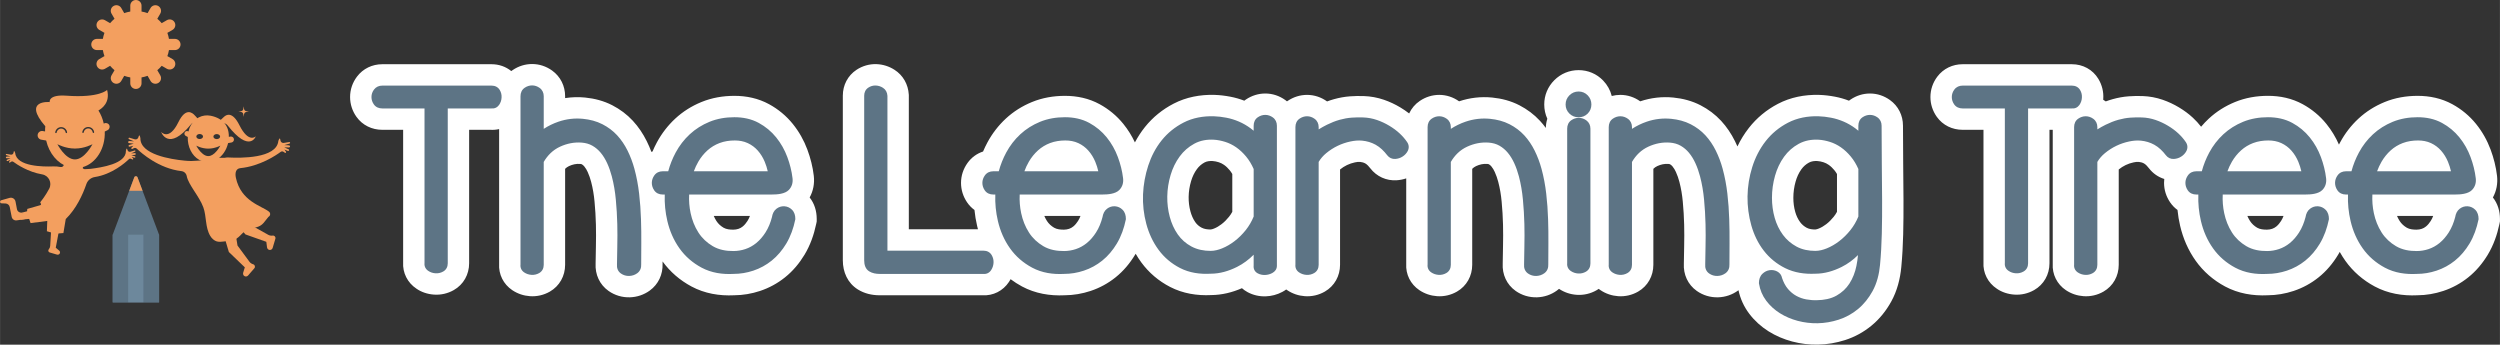 <?xml version="1.0" encoding="UTF-8"?>
<!DOCTYPE svg PUBLIC "-//W3C//DTD SVG 1.1//EN" "http://www.w3.org/Graphics/SVG/1.1/DTD/svg11.dtd">
<!-- Creator: CorelDRAW 2020 (64-Bit) -->
<svg xmlns="http://www.w3.org/2000/svg" xml:space="preserve" width="84.038mm" height="11.585mm" version="1.1" style="shape-rendering:geometricPrecision; text-rendering:geometricPrecision; image-rendering:optimizeQuality; fill-rule:evenodd; clip-rule:evenodd"
viewBox="0 0 6369.61 878.11"
 xmlns:xlink="http://www.w3.org/1999/xlink"
 xmlns:xodm="http://www.corel.com/coreldraw/odm/2003">
 <rect x="0" y="0" width="6369.61" height="878.11" fill="#333333" stroke="none"/>
 <defs>
  <style type="text/css">
   <![CDATA[
    .fil1 {fill:white}
    .fil2 {fill:#5D7485;fill-rule:nonzero}
    .fil3 {fill:#6D889C;fill-rule:nonzero}
    .fil0 {fill:#F39F5F;fill-rule:nonzero}
   ]]>
  </style>
 </defs>
 <g id="Layer_x0020_1">
  <g id="_1896567612512">
   <path class="fil0" d="M445.56 127.62c7.91,0 14.33,-6.4 14.33,-14.28 0,-7.88 -6.42,-14.27 -14.33,-14.27l-15.2 0c-0.9,-5.3 -2.26,-10.42 -4.07,-15.35l13.14 -7.55c6.83,-3.93 9.22,-12.67 5.22,-19.52 -3.95,-6.85 -12.72,-9.19 -19.59,-5.21l-13.17 7.59c-3.38,-4.06 -7.16,-7.84 -11.24,-11.2l7.62 -13.12c3.95,-6.81 1.61,-15.55 -5.23,-19.53 -6.87,-3.93 -15.61,-1.6 -19.59,5.21l-7.58 13.08c-4.93,-1.8 -10.08,-3.2 -15.39,-4.06l0 -15.14c0,-7.88 -6.42,-14.27 -14.33,-14.27 -7.91,0 -14.33,6.4 -14.33,14.27l0 15.14c-5.31,0.9 -10.46,2.26 -15.4,4.06l-7.57 -13.08c-3.96,-6.85 -12.72,-9.19 -19.59,-5.21 -6.87,3.94 -9.22,12.68 -5.23,19.53l7.62 13.12c-4.08,3.37 -7.87,7.14 -11.24,11.2l-13.17 -7.59c-6.87,-3.94 -15.61,-1.6 -19.59,5.21 -3.96,6.81 -1.61,15.55 5.22,19.52l13.14 7.55c-1.81,4.93 -3.21,10.05 -4.08,15.35l-15.19 0c-7.91,0 -14.33,6.4 -14.33,14.27 0,7.88 6.42,14.28 14.33,14.28l15.19 0c0.9,5.29 2.27,10.41 4.08,15.34l-13.14 7.55c-6.87,3.93 -9.22,12.67 -5.22,19.52 3.95,6.85 12.72,9.19 19.59,5.21l13.17 -7.59c3.37,4.06 7.16,7.84 11.24,11.2l-7.62 13.13c-3.96,6.85 -1.61,15.55 5.23,19.52 6.87,3.94 15.6,1.6 19.59,-5.21l7.57 -13.09c4.94,1.8 10.09,3.2 15.4,4.06l0 15.14c0,7.88 6.42,14.28 14.33,14.28 7.91,0 14.33,-6.4 14.33,-14.28l0 -15.14c5.31,-0.9 10.46,-2.26 15.39,-4.06l7.58 13.09c3.95,6.85 12.72,9.19 19.59,5.21 6.87,-3.94 9.22,-12.67 5.23,-19.52l-7.62 -13.13c4.08,-3.37 7.86,-7.14 11.24,-11.2l13.17 7.59c6.87,3.93 15.61,1.6 19.59,-5.21 3.96,-6.85 1.61,-15.55 -5.22,-19.52l-13.14 -7.55c1.81,-4.93 3.21,-10.05 4.07,-15.34l15.2 0z"/>
   <path class="fil1" d="M5959.39 368.5c0.99,-1.94 2,-3.87 3.03,-5.78 12.19,-22.59 27.85,-42.98 46.68,-60.43 19.43,-18.02 41.91,-32.11 66.41,-42.18 26.85,-11.04 55.41,-15.88 84.37,-15.88 30.9,0 61.03,6.34 88.28,21.23 23.34,12.73 43.84,29.66 60.55,50.35 15.89,19.68 28.34,41.76 37.12,65.45 8,21.56 13.69,43.92 16.34,66.77 2.25,19.37 -1.38,38.55 -10.55,55.13 12.19,15.47 17.99,34.49 17.99,54.46l0 6.65 -1.36 6.53c-5.75,27.48 -15.15,54.15 -29.7,78.26 -13.23,21.93 -29.68,41.59 -49.7,57.63 -19.03,15.24 -40.44,26.94 -63.59,34.63 -21.28,7.07 -43.49,10.89 -65.93,11.04 -37.8,1.88 -75.18,-4.4 -108.8,-22.4 -29.86,-16 -55.28,-37.91 -74.93,-65.55 -5.18,-7.29 -9.91,-14.8 -14.2,-22.53 -1.33,2.42 -2.72,4.82 -4.15,7.19 -13.23,21.93 -29.68,41.59 -49.7,57.63 -19.03,15.24 -40.44,26.94 -63.59,34.63 -21.28,7.07 -43.49,10.89 -65.93,11.04 -37.8,1.88 -75.18,-4.4 -108.8,-22.4 -29.86,-16 -55.28,-37.91 -74.93,-65.55 -19.05,-26.81 -32.03,-56.82 -39.53,-88.79 -3.15,-13.37 -5.4,-26.94 -6.75,-40.63 -7.21,-5.21 -13.59,-11.73 -18.83,-19.45 -9.99,-14.7 -15.44,-31.74 -15.44,-49.53 0,-3.36 0.19,-6.68 0.58,-9.97 -15.28,-4.71 -28.89,-14.07 -39.02,-27.27 -3.12,-4.06 -8.06,-9.78 -12.65,-12.29 -4.15,-2.27 -8.52,-3.43 -13.22,-3.9 -4.29,-0.43 -9.24,0.32 -13.43,1.21 -6.92,1.47 -13.67,3.73 -20.05,6.78 -6.34,3.04 -12.25,6.84 -17.7,11.27l0 242.92c0,28.34 -14.12,54.01 -38.83,68.24 -15.41,8.87 -32.92,12.93 -50.66,11.71 -16.2,-1.12 -31.6,-6.28 -45.1,-15.32 -22.66,-15.2 -35.21,-40.41 -33.55,-67.4l0 -341.21 -8.32 0 0 340.06c0,28.47 -14.23,54.16 -39.14,68.32 -15.33,8.72 -32.67,12.73 -50.27,11.53 -16.46,-1.11 -32.31,-6.37 -44.67,-15.02 -22.91,-15.1 -35.73,-40.45 -34.07,-67.62l0 -337.26 -53.12 0c-26.25,0 -50.48,-11.54 -65.82,-33.08 -10.55,-14.83 -16.24,-32.23 -16.24,-50.43 0,-18.91 6.18,-36.87 17.55,-51.96 15.45,-20.46 38.98,-31.64 64.51,-31.64l278.4 0c27.81,0 53.06,13.5 67.5,37.47 9.35,15.51 13.63,33.35 12.42,50.4 -0.05,0.88 -0.1,1.76 -0.17,2.63 2.21,1.33 4.4,2.75 6.51,4.28 5.83,-2.17 11.74,-4.11 17.75,-5.78 13.33,-3.73 27.03,-6.21 40.85,-7.23 11.71,-0.87 23.47,-1.04 35.21,-0.65 17.46,0.58 34.71,3.77 51.24,9.47 14.54,5.03 28.53,11.59 41.72,19.52 12.63,7.59 24.58,16.3 35.36,26.37 7.53,7.03 14.54,14.61 20.82,22.78 6.11,-7.26 12.67,-14.16 19.66,-20.64 19.43,-18.02 41.91,-32.11 66.41,-42.18 26.84,-11.04 55.41,-15.88 84.37,-15.88 30.9,0 61.02,6.34 88.28,21.23 23.34,12.73 43.84,29.66 60.54,50.35 13.01,16.09 23.7,33.81 31.98,52.69zm-233.41 181.62c1.88,4.47 4.12,8.79 6.77,12.91 4.68,7.28 10.82,12.79 18.24,17.19 7.05,4.19 17.05,5.03 25,4.95 4.54,-0.05 8.92,-0.72 13.22,-2.16 3.96,-1.32 7.47,-3.39 10.7,-6 4.72,-3.81 8.72,-8.94 11.99,-14.02 2.55,-3.96 4.64,-8.35 6.34,-12.87l-92.26 0zm381.29 0c1.88,4.47 4.12,8.79 6.77,12.91 4.68,7.28 10.82,12.79 18.24,17.19 7.05,4.19 17.05,5.03 25,4.95 4.54,-0.05 8.92,-0.72 13.22,-2.16 3.96,-1.32 7.47,-3.39 10.7,-6 4.73,-3.81 8.72,-8.94 12,-14.02 2.55,-3.96 4.63,-8.35 6.33,-12.87l-92.26 0zm-1680.54 -176.99c7.94,-16.61 17.61,-32.37 29.04,-47.01 20.09,-25.72 45.07,-46.29 73.96,-61.43 32.37,-16.98 68.49,-23.9 104.86,-22.92 13.7,0.38 27.33,2.06 40.79,4.62 12.15,2.31 24.05,5.74 35.59,10.16 1.35,-1.04 2.74,-2.05 4.17,-3.01 14.68,-9.88 31.65,-15.29 49.39,-15.29 18.36,0 35.87,5.92 50.77,16.56 21.4,15.29 33.27,39.31 33.27,65.51 0,32.24 0.16,64.48 0.52,96.71 0.33,30.73 0.59,61.46 0.77,92.19 0.17,29.28 -0.06,58.57 -0.78,87.84 -0.69,27.83 -2.18,55.66 -4.81,83.38 -2.9,30.55 -10.62,60.51 -25.45,87.53 -12.98,23.63 -29.78,44.73 -50.65,61.86 -19.93,16.36 -42.51,28.74 -67.06,36.62 -22.37,7.17 -45.62,11.19 -69.12,11.63 -22.18,0.4 -44.41,-2.26 -65.84,-7.98 -21.3,-5.69 -41.64,-14.28 -60.31,-26.04 -18.99,-11.97 -35.65,-27.05 -49.17,-44.98 -13.43,-17.8 -22.59,-37.97 -27.23,-59.63 -0.39,0.3 -0.8,0.6 -1.2,0.89 -14.87,10.78 -32.37,16.66 -50.71,17.21 -19.4,0.59 -38.43,-5.04 -54.28,-16.25 -22.97,-16.24 -34.52,-42.2 -32.99,-69.85 0.03,-14.8 0.4,-29.61 0.78,-44.42 0.47,-18.2 0.42,-36.41 0,-54.62 -0.45,-19.58 -1.68,-39.13 -3.49,-58.62 -1.58,-16.97 -4.31,-33.88 -8.66,-50.37 -2.27,-8.56 -5.1,-17.02 -8.8,-25.07 -2.28,-4.96 -5.09,-10.02 -8.62,-14.22 -1.82,-2.18 -3.9,-4.12 -6.38,-5.54 -0.94,-0.54 -3.24,-0.8 -4.24,-0.89 -9.93,-0.81 -19.42,1.39 -28.42,5.54 -3.85,1.78 -7.08,4.13 -9.87,6.92l0 244.59c0,28.34 -14.13,54.01 -38.83,68.24 -15.41,8.87 -32.93,12.93 -50.66,11.71 -16.2,-1.12 -31.61,-6.28 -45.1,-15.32 -1.6,-1.07 -3.15,-2.2 -4.64,-3.36 -1.8,1.24 -3.65,2.4 -5.57,3.5 -15.37,8.83 -32.81,12.86 -50.49,11.66 -16.17,-1.09 -31.58,-6.2 -45.06,-15.23 -1.76,1.52 -3.59,2.98 -5.51,4.37 -14.86,10.78 -32.37,16.66 -50.71,17.21 -19.39,0.59 -38.42,-5.04 -54.28,-16.25 -22.97,-16.24 -34.52,-42.2 -32.99,-69.85 0.04,-14.8 0.4,-29.61 0.79,-44.42 0.46,-18.2 0.41,-36.41 0,-54.62 -0.45,-19.58 -1.68,-39.13 -3.5,-58.62 -1.58,-16.97 -4.31,-33.88 -8.66,-50.37 -2.26,-8.56 -5.1,-17.02 -8.8,-25.07 -2.28,-4.96 -5.09,-10.02 -8.61,-14.22 -1.83,-2.18 -3.91,-4.12 -6.38,-5.54 -0.95,-0.54 -3.25,-0.8 -4.25,-0.89 -9.93,-0.81 -19.41,1.39 -28.42,5.54 -3.85,1.78 -7.07,4.13 -9.87,6.92l0 244.59c0,28.34 -14.12,54.01 -38.83,68.24 -15.41,8.87 -32.92,12.93 -50.66,11.71 -16.2,-1.12 -31.6,-6.28 -45.1,-15.32 -22.66,-15.2 -35.21,-40.41 -33.55,-67.4l0 -217.48c-7.71,2.63 -15.76,4.23 -24,4.8 -26.47,1.83 -51.43,-9.51 -67.58,-30.53 -3.12,-4.06 -8.06,-9.78 -12.65,-12.29 -4.15,-2.27 -8.53,-3.43 -13.23,-3.9 -4.29,-0.43 -9.23,0.32 -13.42,1.21 -6.92,1.47 -13.67,3.73 -20.05,6.78 -6.34,3.04 -12.26,6.84 -17.7,11.27l0 242.92c0,28.34 -14.13,54.01 -38.84,68.24 -15.4,8.87 -32.92,12.93 -50.66,11.71 -16.19,-1.12 -31.6,-6.28 -45.09,-15.32 -0.89,-0.6 -1.75,-1.2 -2.61,-1.82 -3.15,2.3 -6.5,4.41 -10.03,6.28 -13.01,6.9 -27.32,10.73 -42.04,11.23 -16.09,0.54 -32.04,-3.01 -46.23,-10.64 -5.31,-2.85 -10.15,-6.25 -14.49,-10.1 -24.72,10.79 -50.93,17.27 -78.09,17.52 -36.18,1.87 -72.41,-3.95 -104.82,-20.69 -29.14,-15.05 -53.97,-35.99 -73.41,-62.44 -5.25,-7.15 -10.07,-14.54 -14.45,-22.15 -0.49,0.83 -0.98,1.67 -1.49,2.49 -13.23,21.93 -29.68,41.59 -49.7,57.63 -19.03,15.24 -40.44,26.94 -63.58,34.63 -21.29,7.07 -43.5,10.89 -65.93,11.04 -37.8,1.88 -75.17,-4.4 -108.8,-22.4 -10.25,-5.5 -19.98,-11.7 -29.14,-18.58 -1.29,2.38 -2.69,4.71 -4.19,7 -15.14,22.91 -40.5,35.66 -67.66,34.01l-261.6 0c-19.68,0 -38.88,-4.34 -55.69,-14.81 -26.14,-16.29 -38.35,-44.25 -38.35,-74.26l0 -419.56c0,-26.74 12.57,-51.15 35.01,-65.93 15,-9.89 32.88,-15.01 50.86,-14.36 16.34,0.59 31.99,5.58 45.76,14.38 21.97,14.04 34.82,37.06 36.43,63l0.1 1.68 0 341.73 176.18 0c-0.77,-2.86 -1.49,-5.73 -2.17,-8.62 -3.15,-13.37 -5.4,-26.94 -6.75,-40.63 -7.21,-5.21 -13.59,-11.73 -18.83,-19.45 -9.98,-14.7 -15.44,-31.74 -15.44,-49.53 0,-18.39 5.87,-35.8 16.53,-50.73 10.05,-14.1 23.88,-24.05 39.63,-29.22 3.37,-7.94 7.11,-15.73 11.21,-23.34 12.19,-22.59 27.86,-42.98 46.68,-60.43 19.43,-18.02 41.91,-32.11 66.41,-42.18 26.85,-11.04 55.41,-15.88 84.37,-15.88 30.9,0 61.03,6.34 88.28,21.23 23.34,12.73 43.84,29.66 60.55,50.35 11.69,14.48 21.52,30.26 29.4,47.02 7.3,-13.83 15.85,-26.99 25.73,-39.31 19.99,-24.93 44.75,-44.87 73.11,-59.51 32.01,-16.55 67.65,-23.21 103.5,-22.23 13.7,0.38 27.32,2.06 40.78,4.62 12.15,2.31 24.05,5.74 35.59,10.16 1.34,-1.04 2.74,-2.05 4.16,-3.01 14.68,-9.88 31.66,-15.29 49.39,-15.29 18.36,0 35.87,5.92 50.77,16.56 1.55,1.11 3.04,2.25 4.48,3.46 0.59,-0.42 1.17,-0.82 1.76,-1.22 14.65,-9.87 31.61,-15.29 49.31,-15.29 18.47,0 36.08,5.91 51.03,16.69 5.83,-2.17 11.75,-4.11 17.75,-5.78 13.34,-3.73 27.04,-6.21 40.85,-7.23 11.71,-0.87 23.47,-1.04 35.21,-0.65 17.47,0.58 34.71,3.77 51.24,9.47 14.55,5.03 28.53,11.59 41.73,19.52 7.75,4.66 15.25,9.74 22.37,15.3 5.85,-12.72 15.05,-23.79 27.29,-32.04 14.64,-9.87 31.61,-15.29 49.3,-15.29 18.31,0 35.76,5.81 50.63,16.4 27.23,-9.15 55.84,-12.44 84.43,-9.6 24.13,2.4 47.66,8.54 69.27,19.69 19.63,10.13 37.38,23.33 52.37,39.57 5.34,5.78 10.31,11.84 14.94,18.16 0.17,-8.1 1.46,-15.98 3.8,-23.44 -5.14,-11.23 -7.83,-23.53 -7.83,-36.32 0,-23.49 9.04,-45.26 25.66,-61.87 16.61,-16.61 38.38,-25.66 61.87,-25.66 23.89,0 46.01,9.32 62.58,26.55 10.8,11.23 18.23,24.69 21.89,39.34 7.1,-1.86 14.45,-2.83 21.93,-2.83 18.3,0 35.75,5.81 50.63,16.4 27.23,-9.15 55.83,-12.44 84.43,-9.6 24.13,2.4 47.65,8.54 69.27,19.69 19.63,10.13 37.37,23.33 52.37,39.57 14.21,15.4 25.91,32.86 35.22,51.62 2.24,4.52 4.37,9.08 6.37,13.7zm-1766.03 176.99c1.88,4.47 4.12,8.79 6.77,12.91 4.68,7.28 10.83,12.79 18.24,17.19 7.05,4.19 17.05,5.03 25,4.95 4.55,-0.05 8.92,-0.72 13.23,-2.16 3.95,-1.32 7.47,-3.39 10.69,-6 4.73,-3.81 8.72,-8.94 12,-14.02 2.55,-3.96 4.63,-8.35 6.33,-12.87l-92.26 0zm-1001.11 -163.08c0.93,-0.35 1.87,-0.67 2.83,-0.99 3.37,-7.94 7.11,-15.73 11.21,-23.34 12.19,-22.59 27.86,-42.98 46.68,-60.43 19.43,-18.02 41.91,-32.11 66.42,-42.18 26.84,-11.04 55.41,-15.88 84.37,-15.88 30.89,0 61.02,6.34 88.28,21.23 23.33,12.73 43.84,29.66 60.54,50.35 15.89,19.68 28.34,41.76 37.13,65.45 8,21.56 13.68,43.92 16.34,66.77 2.25,19.37 -1.39,38.55 -10.56,55.13 12.2,15.47 17.99,34.49 17.99,54.46l0 6.65 -1.36 6.53c-5.75,27.48 -15.14,54.15 -29.7,78.26 -13.23,21.93 -29.67,41.59 -49.7,57.63 -19.03,15.24 -40.44,26.94 -63.58,34.63 -21.28,7.07 -43.49,10.89 -65.93,11.04 -37.8,1.88 -75.17,-4.4 -108.8,-22.4 -29.23,-15.67 -54.2,-36.99 -73.67,-63.8 -0.01,2.04 -0.01,4.08 -0.01,6.12 0.92,26.94 -10.57,52.06 -32.62,68.06 -14.87,10.78 -32.37,16.66 -50.72,17.21 -19.39,0.59 -38.42,-5.04 -54.28,-16.25 -22.97,-16.24 -34.52,-42.2 -32.99,-69.85 0.04,-14.8 0.41,-29.61 0.79,-44.42 0.47,-18.2 0.42,-36.41 0,-54.62 -0.45,-19.58 -1.68,-39.13 -3.49,-58.62 -1.58,-16.97 -4.31,-33.88 -8.66,-50.37 -2.26,-8.56 -5.09,-17.02 -8.79,-25.07 -2.28,-4.96 -5.09,-10.02 -8.62,-14.22 -1.82,-2.18 -3.91,-4.12 -6.38,-5.54 -0.94,-0.54 -3.25,-0.8 -4.24,-0.89 -9.94,-0.81 -19.42,1.39 -28.42,5.54 -3.86,1.78 -7.08,4.13 -9.87,6.92l0 244.59c0,28.34 -14.13,54.01 -38.84,68.24 -15.4,8.87 -32.92,12.93 -50.66,11.71 -16.19,-1.12 -31.6,-6.28 -45.09,-15.32 -22.67,-15.2 -35.21,-40.41 -33.56,-67.4l0 -343.06c-7.12,1.68 -14.54,2.31 -22.1,1.85l-54.32 0 0 340.06c0,28.47 -14.23,54.16 -39.13,68.32 -15.33,8.72 -32.67,12.73 -50.27,11.53 -16.46,-1.11 -32.32,-6.37 -44.67,-15.02 -22.91,-15.1 -35.73,-40.45 -34.08,-67.62l0 -337.26 -53.11 0c-26.25,0 -50.48,-11.54 -65.82,-33.08 -10.56,-14.83 -16.24,-32.23 -16.24,-50.43 0,-18.91 6.17,-36.87 17.55,-51.96 15.45,-20.46 38.98,-31.64 64.52,-31.64l278.39 0c18.75,0 36.34,6.14 50.23,17.48 1.23,-0.93 2.49,-1.84 3.79,-2.71 14.65,-9.87 31.61,-15.27 49.31,-15.27 18.47,0 36.09,5.92 51.05,16.7 21.25,15.29 33.06,39.29 33.06,65.36l0 4.76c16.79,-2.61 33.87,-3.1 50.95,-1.41 24.13,2.4 47.66,8.54 69.28,19.69 19.62,10.13 37.37,23.33 52.36,39.57 14.22,15.4 25.91,32.86 35.23,51.62 4.46,9 8.47,18.22 12.01,27.61zm158.89 163.08c1.88,4.47 4.12,8.79 6.77,12.91 4.68,7.28 10.83,12.79 18.24,17.19 7.05,4.19 17.05,5.03 25,4.95 4.54,-0.05 8.91,-0.72 13.22,-2.16 3.96,-1.32 7.47,-3.39 10.7,-6 4.72,-3.81 8.72,-8.94 11.99,-14.02 2.55,-3.96 4.63,-8.35 6.34,-12.87l-92.26 0zm1321.21 -10.46l0 -96.28c-1.99,-3.46 -4.23,-6.78 -6.77,-9.81 -4.18,-5 -9,-9.84 -14.39,-13.55 -4.04,-2.8 -8.46,-5.09 -13.16,-6.56 -5.06,-1.58 -10.5,-2.86 -15.82,-3.15 -7.04,-0.38 -14.5,0.27 -20.79,3.72 -7.68,4.2 -13.94,9.71 -19.14,16.74 -6.8,9.2 -11.59,19.55 -14.86,30.49 -3.92,13.08 -6.06,26.61 -6.28,40.27 -0.2,12.47 1.27,24.97 4.53,37 2.63,9.75 6.57,19.24 12.41,27.54 4.21,5.98 9.38,10.41 15.81,13.89 6.98,3.78 15.57,4.78 23.37,4.78 2.21,-0.02 6.66,-1.62 8.62,-2.41 6.77,-2.7 13.11,-6.62 18.9,-11.02 7.19,-5.46 13.56,-11.95 19.2,-18.98 3.18,-3.96 5.97,-8.21 8.37,-12.67zm1540.72 0l0 -96.28c-1.99,-3.46 -4.23,-6.78 -6.76,-9.81 -4.18,-5 -9,-9.84 -14.39,-13.55 -4.03,-2.8 -8.46,-5.09 -13.15,-6.56 -5.06,-1.58 -10.5,-2.86 -15.81,-3.15 -7.37,-0.39 -14.79,0.4 -21.35,3.99 -7.78,4.24 -14.05,9.82 -19.25,17.01 -6.84,9.44 -11.55,20.13 -14.73,31.31 -3.83,13.5 -5.75,27.37 -5.75,41.4 0,12.26 1.52,24.44 4.91,36.22 2.68,9.25 6.67,18.02 12.42,25.79 4.5,6.08 10.06,10.7 16.68,14.33 6.44,3.52 14.92,4.39 22.1,4.39 2.21,-0.02 6.66,-1.62 8.63,-2.41 6.76,-2.7 13.1,-6.62 18.9,-11.02 7.19,-5.46 13.55,-11.95 19.2,-18.98 3.18,-3.96 5.97,-8.21 8.36,-12.67z"/>
   <path class="fil2" d="M1140.73 276.3l0 394.53c0,8.88 -3.77,16.52 -11.59,20.97 -6.06,3.44 -12.73,5.02 -19.68,4.54 -6.72,-0.45 -13.05,-2.46 -18.36,-6.16 -6.96,-4.59 -10.5,-11.78 -9.58,-19.99l0 -393.89 -107.58 0c-8.61,0 -16.38,-3.08 -21.46,-10.22 -3.99,-5.59 -6.14,-11.95 -6.14,-18.83 0,-7.07 2.31,-13.51 6.56,-19.15 5.14,-6.8 12.6,-9.98 21.04,-9.98l278.39 0c8.72,0 16.3,3.54 20.85,11.11 3.62,6 5.15,12.68 4.68,19.47 -0.35,6.7 -2.4,13 -6.37,18.75 -4.78,6.56 -11.81,9.74 -19.81,8.84l-110.96 0zm185.35 397.83l0 -428.93c0,-8.78 3.3,-16.62 10.69,-21.6 5.65,-3.8 12.04,-5.99 18.88,-5.99 7.03,0 13.53,2.33 19.22,6.43 7,5.03 10.41,12.6 10.41,21.16l0 83.12c11.71,-7.62 24.31,-13.75 37.68,-18.32 20.19,-6.89 41.14,-9.35 62.36,-7.25 17.25,1.71 34.22,5.91 49.68,13.89 13.98,7.22 26.62,16.52 37.31,28.1 10.72,11.62 19.45,24.78 26.48,38.93 7.34,14.77 13.1,30.27 17.45,46.18 5.68,20.81 9.6,42.1 12.08,63.52 2.51,21.65 4.05,43.4 4.75,65.19 0.67,20.58 0.96,41.16 0.78,61.75 -0.16,17.83 -0.26,35.52 -0.27,53.08 0.5,9.17 -2.58,17.36 -10.13,22.84 -6.03,4.37 -12.95,6.65 -20.39,6.86 -7.67,0.24 -14.89,-1.83 -21.18,-6.28 -7.89,-5.59 -10.8,-14.11 -9.97,-23.49 0.01,-14.96 0.39,-29.95 0.77,-44.91 0.49,-19.08 0.44,-38.18 0,-57.27 -0.46,-20.84 -1.78,-41.68 -3.71,-62.44 -1.86,-19.95 -5.11,-39.81 -10.22,-59.2 -3.06,-11.6 -6.96,-23 -11.97,-33.9 -4.33,-9.42 -9.69,-18.49 -16.35,-26.45 -5.98,-7.14 -12.96,-13.18 -21.05,-17.81 -8.28,-4.75 -17.44,-7.15 -26.9,-7.93 -19.41,-1.58 -38.09,2.24 -55.71,10.38 -18.1,8.36 -31.53,21.78 -41.49,38.81l0 262.13c0,8.87 -3.76,16.56 -11.54,21.03 -6.05,3.49 -12.77,5.06 -19.72,4.57 -6.69,-0.45 -12.94,-2.47 -18.52,-6.22 -6.93,-4.64 -10.33,-11.82 -9.43,-20.02zm429.7 -178.48c-0.8,15.9 0.42,31.72 3.74,47.39 3.74,17.58 10.16,34.3 19.9,49.45 9.26,14.42 21.51,25.81 36.23,34.56 16.15,9.6 34.79,12.78 53.37,12.6 10.22,-0.1 20.18,-1.71 29.9,-4.96 10.15,-3.37 19.37,-8.56 27.69,-15.29 9.34,-7.53 17.11,-16.86 23.58,-26.92 7.75,-12.02 13.04,-25.57 16.62,-39.38 1.3,-8.31 4.7,-16.11 11.59,-21.31 5.94,-4.49 12.85,-6.72 20.28,-6.19 7.45,0.52 13.96,3.62 19.24,8.9 6.22,6.22 8.41,14.52 8.41,23.12l0 1.02 -0.21 1.01c-4.42,21.46 -11.68,42.47 -23.02,61.28 -9.91,16.41 -22.11,31.23 -37.12,43.25 -14.02,11.24 -29.65,19.79 -46.7,25.45 -16.39,5.45 -33.27,8.28 -50.27,8.28 -28.28,1.56 -56.36,-2.47 -81.57,-15.96 -22.49,-12.06 -41.47,-28.31 -56.26,-49.11 -14.98,-21.06 -25,-44.55 -30.9,-69.67 -5.2,-22.14 -7.45,-44.82 -6.61,-67.51l-5.37 0c-8.78,0 -16.58,-3.39 -21.57,-10.73 -3.85,-5.66 -6.03,-12.04 -6.03,-18.91 0,-7.02 2.35,-13.4 6.41,-19.1 5.04,-7.07 12.57,-10.47 21.18,-10.47l14.2 0c4.49,-16.64 10.85,-32.64 19.06,-47.86 9.35,-17.35 21.31,-32.95 35.77,-46.35 14.68,-13.61 31.6,-24.14 50.1,-31.75 20.25,-8.33 41.82,-11.78 63.65,-11.78 21.7,0 43,4.09 62.17,14.56 17.09,9.33 32.04,21.62 44.28,36.78 12.2,15.1 21.68,31.98 28.44,50.17 6.48,17.46 11.14,35.59 13.3,54.12 1.3,11.21 -1.61,21.61 -9.56,29.74 -10.06,10.3 -29.51,11.58 -43.02,11.58l-210.93 0zm505.23 143.05l244.73 0c8.92,0 16.52,3.72 21.03,11.54 3.52,6.09 5.06,12.73 4.57,19.74 -0.45,6.65 -2.49,12.81 -6.16,18.37 -4.62,6.98 -11.83,10.48 -20.07,9.57l-263.74 0c-9.28,0 -18.89,-1.59 -26.88,-6.57 -9.76,-6.09 -12.69,-17.17 -12.69,-28.03l0 -419.56c0,-8.44 3.41,-15.77 10.52,-20.46 5.65,-3.73 12.14,-5.66 18.9,-5.41 6.62,0.23 12.82,2.28 18.4,5.84 7.01,4.48 10.85,11.54 11.4,20.46l0 394.52zm336.99 -143.05c-0.8,15.9 0.41,31.72 3.74,47.39 3.74,17.58 10.16,34.3 19.9,49.45 9.26,14.42 21.51,25.81 36.23,34.56 16.15,9.6 34.79,12.78 53.37,12.6 10.22,-0.1 20.18,-1.71 29.89,-4.96 10.16,-3.37 19.37,-8.56 27.7,-15.29 9.34,-7.53 17.11,-16.86 23.58,-26.92 7.75,-12.02 13.04,-25.57 16.61,-39.38 1.31,-8.31 4.71,-16.11 11.59,-21.31 5.94,-4.49 12.85,-6.72 20.29,-6.19 7.45,0.52 13.96,3.62 19.24,8.9 6.22,6.22 8.41,14.52 8.41,23.12l0 1.02 -0.21 1.01c-4.42,21.46 -11.68,42.47 -23.03,61.28 -9.9,16.41 -22.1,31.23 -37.11,43.25 -14.02,11.24 -29.65,19.79 -46.7,25.45 -16.39,5.45 -33.27,8.28 -50.27,8.28 -28.28,1.56 -56.37,-2.47 -81.57,-15.96 -22.49,-12.06 -41.47,-28.31 -56.26,-49.11 -14.98,-21.06 -25,-44.55 -30.9,-69.67 -5.2,-22.14 -7.46,-44.82 -6.61,-67.51l-5.37 0c-8.78,0 -16.58,-3.39 -21.57,-10.73 -3.86,-5.66 -6.03,-12.04 -6.03,-18.91 0,-7.02 2.34,-13.4 6.41,-19.1 5.04,-7.07 12.57,-10.47 21.18,-10.47l14.2 0c4.49,-16.64 10.85,-32.64 19.05,-47.86 9.36,-17.35 21.31,-32.95 35.77,-46.35 14.69,-13.61 31.61,-24.14 50.11,-31.75 20.24,-8.33 41.82,-11.78 63.64,-11.78 21.71,0 43,4.09 62.18,14.56 17.09,9.33 32.04,21.62 44.28,36.78 12.2,15.1 21.68,31.98 28.43,50.17 6.49,17.46 11.14,35.59 13.3,54.12 1.3,11.21 -1.61,21.61 -9.56,29.74 -10.05,10.3 -29.51,11.58 -43.01,11.58l-210.93 0zm596.15 153.33c-12.38,12.51 -26.48,23.11 -42.49,31.12 -21.1,10.55 -43.7,17.3 -67.13,17.29 -26.95,1.55 -54.01,-2.11 -78.2,-14.62 -21.72,-11.22 -40.05,-26.61 -54.52,-46.3 -14.6,-19.87 -24.78,-42.13 -31.17,-65.9 -6.61,-24.6 -9.45,-49.96 -8.38,-75.42 1.05,-24.97 5.56,-49.53 13.31,-73.29 7.63,-23.35 18.79,-45.07 34.19,-64.27 15.22,-18.99 33.99,-34.02 55.61,-45.2 23.85,-12.32 50.34,-16.89 77.01,-16.17 10.79,0.3 21.53,1.68 32.11,3.68 11.04,2.1 21.76,5.46 32.07,9.86 10.62,4.54 20.57,10.39 29.87,17.22 2.66,1.95 5.23,3.99 7.71,6.14l0 -12.81c0,-8.78 3.29,-16.62 10.69,-21.6 5.69,-3.84 12.08,-6 18.96,-6 6.99,0 13.45,2.37 19.11,6.4 7.06,5.06 10.46,12.59 10.46,21.19l0 357.01c0,8.28 -4.68,14.59 -11.86,18.4 -5.71,3.02 -11.91,4.7 -18.39,4.92 -6.5,0.22 -12.86,-1.1 -18.61,-4.18 -7.53,-4.04 -11.29,-11.39 -10.35,-19.77l0 -27.7zm165.6 -236.38l0 262.16c0,8.87 -3.76,16.56 -11.54,21.03 -6.05,3.49 -12.76,5.06 -19.72,4.57 -6.69,-0.45 -12.94,-2.47 -18.52,-6.22 -6.93,-4.64 -10.33,-11.82 -9.43,-20.02l0 -350.31c0,-8.78 3.3,-16.61 10.69,-21.59 5.65,-3.81 12.04,-6 18.88,-6 7.03,0 13.53,2.33 19.22,6.44 6.99,5.03 10.41,12.59 10.41,21.15l0 5.84c6.93,-4.29 14.02,-8.32 21.28,-11.89 10.43,-5.12 21.31,-9.5 32.5,-12.63 9.88,-2.75 20.02,-4.62 30.25,-5.37 9.78,-0.73 19.58,-0.86 29.37,-0.53 12.04,0.39 23.86,2.58 35.24,6.52 11,3.8 21.51,8.74 31.48,14.73 9.34,5.61 18.24,12.03 26.22,19.48 7.21,6.73 13.8,14.15 19.28,22.37 4.64,6.97 5.16,14.9 1.27,22.54 -3.08,5.81 -7.51,10.5 -12.89,13.91 -5.62,3.74 -11.94,5.72 -18.65,6.18 -8.31,0.58 -15.58,-2.78 -20.65,-9.38 -8.09,-10.53 -17.93,-20.44 -29.66,-26.87 -10.6,-5.81 -21.99,-9.16 -34.01,-10.35 -10.08,-1.01 -20.27,0.04 -30.14,2.14 -11.16,2.36 -21.98,6.01 -32.27,10.94 -10.53,5.04 -20.31,11.35 -29.31,18.77 -7.7,6.34 -14.27,13.79 -19.32,22.38zm277.57 261.53l0 -350.31c0,-8.78 3.3,-16.61 10.69,-21.59 5.65,-3.81 12.04,-6 18.87,-6 7.04,0 13.53,2.33 19.22,6.44 6.99,5.03 10.42,12.59 10.42,21.15l0 4.51c11.71,-7.62 24.31,-13.75 37.68,-18.32 20.2,-6.89 41.14,-9.35 62.36,-7.25 17.24,1.71 34.22,5.91 49.68,13.89 13.98,7.22 26.62,16.52 37.3,28.1 10.72,11.62 19.46,24.78 26.48,38.93 7.34,14.77 13.11,30.27 17.46,46.18 5.67,20.81 9.59,42.1 12.08,63.52 2.51,21.65 4.05,43.4 4.75,65.19 0.67,20.58 0.95,41.16 0.77,61.75 -0.15,17.83 -0.25,35.52 -0.27,53.08 0.51,9.17 -2.57,17.36 -10.13,22.84 -6.02,4.37 -12.95,6.65 -20.38,6.86 -7.68,0.24 -14.9,-1.83 -21.18,-6.28 -7.89,-5.59 -10.8,-14.11 -9.98,-23.49 0.02,-14.96 0.39,-29.95 0.77,-44.91 0.49,-19.08 0.44,-38.18 0,-57.27 -0.47,-20.84 -1.79,-41.68 -3.72,-62.44 -1.86,-19.95 -5.1,-39.81 -10.22,-59.2 -3.05,-11.6 -6.96,-23 -11.96,-33.9 -4.34,-9.42 -9.69,-18.49 -16.35,-26.45 -5.98,-7.14 -12.97,-13.18 -21.05,-17.81 -8.28,-4.75 -17.44,-7.15 -26.91,-7.93 -19.4,-1.58 -38.08,2.24 -55.7,10.38 -18.1,8.36 -31.53,21.78 -41.49,38.81l0 262.13c0,8.87 -3.76,16.56 -11.54,21.03 -6.05,3.49 -12.77,5.06 -19.73,4.57 -6.69,-0.45 -12.93,-2.47 -18.51,-6.22 -6.93,-4.64 -10.34,-11.82 -9.43,-20.02zm355.66 -3.51l0 -342.79c0,-8.76 3.29,-16.56 10.63,-21.57 5.68,-3.87 12.06,-6.02 18.93,-6.02 7.08,0 13.57,2.29 19.29,6.47 6.92,5.07 10.36,12.57 10.36,21.12l0 343.42c0,8.88 -3.77,16.57 -11.56,21.05 -6.06,3.47 -12.76,5.03 -19.71,4.56 -6.72,-0.45 -12.98,-2.46 -18.55,-6.24 -6.87,-4.65 -10.29,-11.84 -9.38,-20zm-4.02 -404.4c0,-9.04 3.31,-16.96 9.7,-23.36 6.4,-6.39 14.32,-9.7 23.36,-9.7 9.09,0 17.03,3.3 23.33,9.84 6.18,6.43 9.31,14.32 9.31,23.22 0,8.91 -3.13,16.89 -9.44,23.2 -6.34,6.34 -14.24,9.44 -23.2,9.44 -8.91,0 -16.8,-3.13 -23.22,-9.31 -6.52,-6.28 -9.84,-14.29 -9.84,-23.33zm109.9 407.91l0 -350.31c0,-8.78 3.29,-16.61 10.69,-21.59 5.65,-3.81 12.04,-6 18.88,-6 7.04,0 13.53,2.33 19.22,6.44 6.99,5.03 10.42,12.59 10.42,21.15l0 4.51c11.7,-7.62 24.3,-13.75 37.68,-18.32 20.19,-6.89 41.14,-9.35 62.36,-7.25 17.25,1.71 34.22,5.91 49.68,13.89 13.99,7.22 26.62,16.52 37.31,28.1 10.72,11.62 19.46,24.78 26.48,38.93 7.34,14.77 13.11,30.27 17.45,46.18 5.68,20.81 9.6,42.1 12.08,63.52 2.51,21.65 4.06,43.4 4.75,65.19 0.67,20.58 0.96,41.16 0.78,61.75 -0.16,17.83 -0.26,35.52 -0.27,53.08 0.5,9.17 -2.57,17.36 -10.13,22.84 -6.03,4.37 -12.95,6.65 -20.39,6.86 -7.67,0.24 -14.89,-1.83 -21.17,-6.28 -7.9,-5.59 -10.81,-14.11 -9.98,-23.49 0.01,-14.96 0.39,-29.95 0.77,-44.91 0.5,-19.08 0.44,-38.18 0,-57.27 -0.46,-20.84 -1.78,-41.68 -3.71,-62.44 -1.86,-19.95 -5.11,-39.81 -10.22,-59.2 -3.05,-11.6 -6.96,-23 -11.97,-33.9 -4.33,-9.42 -9.68,-18.49 -16.35,-26.45 -5.97,-7.14 -12.96,-13.18 -21.04,-17.81 -8.28,-4.75 -17.44,-7.15 -26.91,-7.93 -19.41,-1.58 -38.09,2.24 -55.71,10.38 -18.09,8.36 -31.52,21.78 -41.48,38.81l0 262.13c0,8.87 -3.77,16.56 -11.54,21.03 -6.06,3.49 -12.77,5.06 -19.73,4.57 -6.69,-0.45 -12.94,-2.47 -18.51,-6.22 -6.94,-4.64 -10.34,-11.82 -9.43,-20.02zm635.06 -24.19c-12.14,12.09 -25.94,22.36 -41.54,30.16 -21.1,10.55 -43.71,17.3 -67.19,17.29 -26.51,1.3 -53.07,-2.33 -77,-14.3 -21.42,-10.71 -39.67,-25.54 -54.31,-44.47 -14.85,-19.2 -25.15,-40.95 -31.72,-64.26 -6.77,-24.04 -10.04,-49 -9.69,-73.97 0.36,-25.41 4.43,-50.39 12.01,-74.64 7.49,-23.99 18.74,-46.28 34.23,-66.1 15.34,-19.63 34.27,-35.16 56.32,-46.72 24.15,-12.67 50.99,-17.44 78.1,-16.71 10.79,0.3 21.52,1.68 32.11,3.68 11.03,2.1 21.76,5.46 32.07,9.86 10.62,4.54 20.57,10.39 29.87,17.22 2.65,1.95 5.23,3.99 7.71,6.14l0 -12.81c0,-8.78 3.28,-16.62 10.68,-21.6 5.7,-3.84 12.09,-6 18.96,-6 6.98,0 13.45,2.37 19.1,6.4 7.07,5.06 10.47,12.59 10.47,21.19 0,32.44 0.15,64.87 0.52,97.3 0.33,30.64 0.59,61.27 0.77,91.91 0.17,28.73 -0.06,57.47 -0.77,86.19 -0.66,26.55 -2.06,53.12 -4.58,79.57 -2.19,23.06 -7.77,46.04 -18.98,66.45 -9.64,17.54 -21.97,33.27 -37.47,46 -14.64,12.02 -31.08,21.07 -49.12,26.85 -17.32,5.56 -35.28,8.7 -53.48,9.03 -17.11,0.31 -34.25,-1.74 -50.8,-6.15 -16.02,-4.28 -31.29,-10.66 -45.33,-19.49 -13.41,-8.45 -25.16,-19.02 -34.71,-31.69 -9.79,-12.97 -15.86,-27.72 -18.48,-43.75l-0.13 -0.81 0 -0.82c0,-8.74 2.47,-17.17 8.92,-23.34 5.14,-4.9 11.2,-8.16 18.25,-9.18 6.73,-0.99 13.29,0.11 19.34,3.25 6.75,3.52 11.04,9.35 12.42,16.74 3.4,9.98 8.16,19.89 15.08,27.92 6.07,7.05 13.1,13.1 21.28,17.56 7.91,4.32 16.42,7.31 25.28,8.94 9,1.65 18.16,2.39 27.49,2.05 17.18,-0.27 34.93,-3.24 50,-11.91 13.2,-7.58 24.09,-17.48 32.38,-30.24 8.89,-13.7 14.58,-28.97 17.89,-44.92 1.9,-9.2 3.24,-18.48 4.05,-27.82zm433.41 -373.64l0 394.53c0,8.88 -3.76,16.52 -11.59,20.97 -6.05,3.44 -12.73,5.02 -19.67,4.54 -6.72,-0.45 -13.06,-2.46 -18.36,-6.16 -6.96,-4.59 -10.51,-11.78 -9.59,-19.99l0 -393.89 -107.58 0c-8.6,0 -16.38,-3.08 -21.46,-10.22 -3.98,-5.59 -6.13,-11.95 -6.13,-18.83 0,-7.07 2.3,-13.51 6.56,-19.15 5.13,-6.8 12.6,-9.98 21.03,-9.98l278.4 0c8.71,0 16.29,3.54 20.85,11.11 3.62,6 5.15,12.68 4.68,19.47 -0.35,6.7 -2.4,13 -6.36,18.75 -4.78,6.56 -11.81,9.74 -19.81,8.84l-110.96 0zm176.47 136.3l0 262.16c0,8.87 -3.76,16.56 -11.54,21.03 -6.05,3.49 -12.77,5.06 -19.73,4.57 -6.69,-0.45 -12.93,-2.47 -18.51,-6.22 -6.93,-4.64 -10.34,-11.82 -9.43,-20.02l0 -350.31c0,-8.78 3.3,-16.61 10.69,-21.59 5.65,-3.81 12.04,-6 18.87,-6 7.04,0 13.53,2.33 19.23,6.44 6.98,5.03 10.41,12.59 10.41,21.15l0 5.84c6.92,-4.29 14.01,-8.32 21.28,-11.89 10.43,-5.12 21.31,-9.5 32.5,-12.63 9.88,-2.75 20.02,-4.62 30.24,-5.37 9.78,-0.73 19.59,-0.86 29.38,-0.53 12.04,0.39 23.86,2.58 35.24,6.52 11,3.8 21.5,8.74 31.47,14.73 9.34,5.61 18.25,12.03 26.22,19.48 7.2,6.73 13.8,14.15 19.27,22.37 4.65,6.97 5.16,14.9 1.27,22.54 -3.08,5.81 -7.5,10.5 -12.88,13.91 -5.62,3.74 -11.94,5.72 -18.66,6.18 -8.3,0.58 -15.58,-2.78 -20.64,-9.38 -8.09,-10.53 -17.93,-20.44 -29.67,-26.87 -10.6,-5.81 -21.99,-9.16 -34.01,-10.35 -10.07,-1.01 -20.27,0.04 -30.14,2.14 -11.15,2.36 -21.98,6.01 -32.26,10.94 -10.53,5.04 -20.31,11.35 -29.32,18.77 -7.69,6.34 -14.26,13.79 -19.31,22.38zm319.47 83.05c-0.8,15.9 0.41,31.72 3.74,47.39 3.74,17.58 10.16,34.3 19.9,49.45 9.26,14.42 21.51,25.81 36.23,34.56 16.15,9.6 34.79,12.78 53.37,12.6 10.22,-0.1 20.18,-1.71 29.89,-4.96 10.16,-3.37 19.37,-8.56 27.7,-15.29 9.34,-7.53 17.11,-16.86 23.58,-26.92 7.75,-12.02 13.04,-25.57 16.61,-39.38 1.31,-8.31 4.71,-16.11 11.59,-21.31 5.94,-4.49 12.85,-6.72 20.29,-6.19 7.45,0.52 13.96,3.62 19.24,8.9 6.22,6.22 8.41,14.52 8.41,23.12l0 1.02 -0.21 1.01c-4.43,21.46 -11.68,42.47 -23.03,61.28 -9.91,16.41 -22.11,31.23 -37.11,43.25 -14.03,11.24 -29.65,19.79 -46.7,25.45 -16.39,5.45 -33.27,8.28 -50.27,8.28 -28.28,1.56 -56.37,-2.47 -81.57,-15.96 -22.5,-12.06 -41.48,-28.31 -56.26,-49.11 -14.98,-21.06 -25,-44.55 -30.91,-69.67 -5.2,-22.14 -7.45,-44.82 -6.61,-67.51l-5.37 0c-8.78,0 -16.58,-3.39 -21.56,-10.73 -3.86,-5.66 -6.03,-12.04 -6.03,-18.91 0,-7.02 2.34,-13.4 6.4,-19.1 5.05,-7.07 12.57,-10.47 21.18,-10.47l14.2 0c4.49,-16.64 10.85,-32.64 19.05,-47.86 9.36,-17.35 21.31,-32.95 35.77,-46.35 14.68,-13.61 31.6,-24.14 50.1,-31.75 20.25,-8.33 41.83,-11.78 63.65,-11.78 21.71,0 43,4.09 62.18,14.56 17.09,9.33 32.04,21.62 44.28,36.78 12.2,15.1 21.68,31.98 28.43,50.17 6.48,17.46 11.14,35.59 13.3,54.12 1.3,11.21 -1.61,21.61 -9.56,29.74 -10.05,10.3 -29.51,11.58 -43.01,11.58l-210.93 0zm381.29 0c-0.8,15.9 0.41,31.72 3.74,47.39 3.74,17.58 10.16,34.3 19.9,49.45 9.26,14.42 21.51,25.81 36.23,34.56 16.15,9.6 34.79,12.78 53.37,12.6 10.22,-0.1 20.18,-1.71 29.89,-4.96 10.16,-3.37 19.37,-8.56 27.7,-15.29 9.34,-7.53 17.11,-16.86 23.58,-26.92 7.75,-12.02 13.04,-25.57 16.61,-39.38 1.31,-8.31 4.71,-16.11 11.59,-21.31 5.94,-4.49 12.85,-6.72 20.29,-6.19 7.45,0.52 13.96,3.62 19.24,8.9 6.22,6.22 8.41,14.52 8.41,23.12l0 1.02 -0.21 1.01c-4.43,21.46 -11.68,42.47 -23.03,61.28 -9.91,16.41 -22.11,31.23 -37.11,43.25 -14.03,11.24 -29.65,19.79 -46.7,25.45 -16.39,5.45 -33.27,8.28 -50.27,8.28 -28.28,1.56 -56.37,-2.47 -81.57,-15.96 -22.49,-12.06 -41.47,-28.31 -56.26,-49.11 -14.98,-21.06 -25,-44.55 -30.91,-69.67 -5.2,-22.14 -7.45,-44.82 -6.61,-67.51l-5.37 0c-8.78,0 -16.58,-3.39 -21.56,-10.73 -3.86,-5.66 -6.03,-12.04 -6.03,-18.91 0,-7.02 2.34,-13.4 6.41,-19.1 5.04,-7.07 12.57,-10.47 21.18,-10.47l14.2 0c4.49,-16.64 10.85,-32.64 19.05,-47.86 9.36,-17.35 21.31,-32.95 35.77,-46.35 14.69,-13.61 31.61,-24.14 50.11,-31.75 20.24,-8.33 41.82,-11.78 63.64,-11.78 21.71,0 43,4.09 62.18,14.56 17.09,9.33 32.04,21.62 44.28,36.78 12.2,15.1 21.68,31.98 28.43,50.17 6.48,17.46 11.14,35.59 13.3,54.12 1.3,11.21 -1.61,21.61 -9.56,29.74 -10.05,10.3 -29.51,11.58 -43.01,11.58l-210.93 0zm-4276.81 -59.21l188.33 0c-1.86,-8.24 -4.4,-16.32 -7.66,-24.16 -4.37,-10.49 -10.22,-20.19 -17.78,-28.69 -7.14,-8.02 -15.58,-14.3 -25.3,-18.86 -10.43,-4.9 -21.77,-6.83 -33.24,-6.83 -13.26,0 -26.54,1.87 -38.96,6.61 -11.38,4.33 -21.65,10.53 -30.69,18.65 -9.28,8.36 -17.04,18.09 -23.32,28.88 -4.55,7.77 -8.31,15.95 -11.39,24.39zm842.22 0l188.33 0c-1.87,-8.24 -4.4,-16.32 -7.66,-24.16 -4.37,-10.49 -10.22,-20.19 -17.79,-28.69 -7.14,-8.02 -15.57,-14.3 -25.29,-18.86 -10.44,-4.9 -21.77,-6.83 -33.24,-6.83 -13.26,0 -26.54,1.87 -38.97,6.61 -11.37,4.33 -21.64,10.53 -30.68,18.65 -9.28,8.36 -17.04,18.09 -23.33,28.88 -4.54,7.77 -8.3,15.95 -11.38,24.39zm584.18 115.21l0 -121.05c-5.05,-11.44 -11.41,-22.35 -19.44,-31.95 -7.38,-8.82 -15.77,-16.92 -25.25,-23.46 -8.58,-5.92 -17.93,-10.61 -27.88,-13.72 -9.43,-2.93 -19.18,-4.99 -29.07,-5.53 -17.43,-0.95 -34.46,1.87 -49.89,10.32 -14.65,8.01 -26.9,18.74 -36.81,32.17 -10.56,14.29 -18.15,30.24 -23.23,47.24 -5.36,17.9 -8.26,36.34 -8.55,55.03 -0.28,17.55 1.82,35.12 6.4,52.07 4.31,15.95 10.92,31.12 20.46,44.67 9.06,12.87 20.57,22.94 34.42,30.44 15.23,8.25 32.1,11.34 49.3,11.34 9.82,0 19.74,-2.66 28.82,-6.29 11.36,-4.53 21.92,-10.85 31.64,-18.24 10.76,-8.16 20.31,-17.74 28.75,-28.26 8.47,-10.56 15.24,-22.25 20.34,-34.77zm1540.73 0l0 -121.05c-5.06,-11.44 -11.41,-22.35 -19.45,-31.95 -7.37,-8.82 -15.76,-16.92 -25.25,-23.46 -8.57,-5.92 -17.93,-10.61 -27.87,-13.72 -9.43,-2.93 -19.19,-4.99 -29.07,-5.53 -17.68,-0.96 -34.8,2.04 -50.42,10.57 -14.91,8.15 -27.29,19.1 -37.25,32.87 -10.6,14.64 -18.06,31.01 -23,48.36 -5.22,18.37 -7.82,37.19 -7.82,56.28 0,17.38 2.23,34.6 7.04,51.31 4.48,15.52 11.34,30.1 20.97,43.11 9.21,12.44 20.75,22.28 34.33,29.7 14.81,8.1 31.49,11.07 48.24,11.07 9.82,0 19.74,-2.66 28.82,-6.29 11.36,-4.53 21.93,-10.85 31.65,-18.24 10.76,-8.16 20.31,-17.74 28.74,-28.26 8.47,-10.56 15.24,-22.25 20.34,-34.77zm940.37 -115.21l188.33 0c-1.87,-8.24 -4.4,-16.32 -7.66,-24.16 -4.37,-10.49 -10.22,-20.19 -17.79,-28.69 -7.14,-8.02 -15.57,-14.3 -25.29,-18.86 -10.44,-4.9 -21.77,-6.83 -33.24,-6.83 -13.26,0 -26.54,1.87 -38.97,6.61 -11.37,4.33 -21.64,10.53 -30.68,18.65 -9.28,8.36 -17.04,18.09 -23.33,28.88 -4.54,7.77 -8.3,15.95 -11.38,24.39zm381.29 0l188.33 0c-1.87,-8.24 -4.4,-16.32 -7.66,-24.16 -4.37,-10.49 -10.22,-20.19 -17.79,-28.69 -7.14,-8.02 -15.57,-14.3 -25.29,-18.86 -10.44,-4.9 -21.77,-6.83 -33.24,-6.83 -13.26,0 -26.54,1.87 -38.97,6.61 -11.37,4.33 -21.64,10.53 -30.68,18.65 -9.28,8.36 -17.04,18.09 -23.33,28.88 -4.54,7.77 -8.3,15.95 -11.38,24.39z"/>
   <g>
    <path class="fil0" d="M62.41 558.38c-1.53,-5.61 -3.47,-11.37 -5.19,-16.92 -6.25,1.61 -12.87,-2.01 -14.09,-8.37l-3.71 -19.5c-1.33,-6.98 -8.35,-11.32 -15.2,-9.38l-21.12 5.99c-2.06,0.58 -3.46,2.64 -3.02,4.72 0.39,1.83 1.97,3.11 3.77,3.18l10.19 0.36c5.21,0.19 9.61,3.93 10.64,9.04l5 25.1c1.17,5.86 6.72,9.76 12.62,8.91l20.15 -2.93c-0.02,-0.07 -0.04,-0.13 -0.05,-0.19z"/>
    <path class="fil0" d="M149.27 592.41l-7.34 38.76 8.67 7.29c1.31,1.11 2.19,2.7 2.27,4.42 0.17,4.03 -3.67,7.05 -7.55,5.93l-18.78 -5.5c-3.52,-1.03 -4.81,-5.39 -2.38,-8.12 2.07,-2.3 3.31,-5.21 3.59,-8.29l2.32 -38.4c6.4,1.33 12.79,2.65 19.21,3.91z"/>
    <path class="fil0" d="M140.58 337.17c0.98,-7.49 7.41,-13.3 15.16,-13.3 7.75,0 14.17,5.81 15.16,13.3 0.13,1.05 -0.67,1.99 -1.74,1.99l-0.23 0c-0.9,0 -1.61,-0.67 -1.74,-1.56 -0.77,-5.64 -5.61,-10 -11.45,-10 -5.84,0 -10.69,4.36 -11.47,10 -0.11,0.89 -0.83,1.56 -1.74,1.56l-0.22 0c-1.08,0 -1.88,-0.93 -1.74,-1.99zm95 30.2c0,0 -20.04,38.84 -44.76,38.84 -24.71,0 -44.75,-38.84 -44.75,-38.84 0,0 20.04,11.13 44.75,11.13 24.72,0 44.76,-11.13 44.76,-11.13zm-26.09 -30.55c0.99,-7.5 7.41,-13.3 15.17,-13.3 7.75,0 14.18,5.8 15.15,13.3 0.14,1.04 -0.66,1.99 -1.71,1.99l-0.24 0c-0.89,0 -1.62,-0.67 -1.74,-1.56 -0.77,-5.64 -5.62,-10 -11.46,-10 -5.84,0 -10.69,4.36 -11.45,10 -0.13,0.89 -0.84,1.56 -1.74,1.56l-0.24 0c-1.05,0 -1.86,-0.95 -1.74,-1.99zm-94.74 -1.93l-5.95 -1.03c-6.08,-1.02 -11.86,3.06 -12.9,9.15 -1.03,6.08 3.06,11.84 9.14,12.89l12.49 2.13c7.5,32.94 29.25,58.51 55.92,67.13l-0.22 1.11c10.03,2.39 20.6,4.42 30.71,3.3 2.26,-0.25 4.46,-0.67 6.65,-1.23l0.51 -2.62c33.74,-9.93 57.29,-47.31 55.72,-90.63l6.99 -3.35c4.8,-2.29 6.81,-8.06 4.52,-12.85 -2.3,-4.8 -8.05,-6.82 -12.85,-4.52l-1.2 0.57c-2.7,-12.33 -7.39,-23.66 -13.6,-33.48 9.13,-5.23 30.42,-20.18 22.14,-52.38 0,0 -19.14,20.89 -103.6,14.72 -47.05,-3.43 -42.7,16.25 -42.7,16.25 0,0 -70.09,-6.43 -11.21,61.57 -0.45,4.34 -0.64,8.78 -0.57,13.29z"/>
    <path class="fil0" d="M345.65 391.42c-0.38,-0.87 -1.33,-1.35 -2.27,-1.27l-9.62 0.74 10.35 -4.52c0.58,-0.25 0.95,-0.82 0.95,-1.46 0,-0.98 -0.87,-1.72 -1.83,-1.56l-10.99 3.3c-3.03,0.89 -6.24,-0.76 -7.25,-3.74l-0.79 -2.34c-1.96,-5.79 -3.47,3.65 -3.47,3.65 0.89,33.58 -63.06,42.56 -90.07,46 -2.61,0.33 -8.35,0.6 -14.18,0.83 -4.64,0.17 -8.26,-4.01 -7.39,-8.57l0.16 -0.8c-2.15,0.53 -4.33,0.96 -6.56,1.24 -13.09,1.72 -26.89,-0.86 -39.91,-3.96l-0.16 0.92c-0.77,3.96 -4.64,6.54 -8.6,5.7l-0.35 -0.08c-5.8,-1.25 -11.72,-1.74 -17.64,-1.5 -26.39,1.08 -93.79,0.42 -97.34,-33.84 0,0 -2.73,-9.17 -3.92,-3.18l-0.49 2.43c-0.62,3.09 -3.57,5.15 -6.7,4.65l-11.32 -1.83c-0.98,-0.03 -1.74,0.82 -1.61,1.78 0.08,0.64 0.52,1.14 1.12,1.31l10.85 3.15 -9.63 0.51c-0.95,0.05 -1.81,0.64 -2.08,1.55 -0.41,1.39 0.65,2.77 2.08,2.74l9.66 -0.14 -8.79 3.86c-0.83,0.36 -1.34,1.23 -1.15,2.11 0.27,1.11 1.43,1.69 2.46,1.3l7.19 -2.84 -3.19 4.36c-0.46,0.61 -0.48,1.5 0.05,2.05 0.55,0.61 1.44,0.7 2.07,0.23l2.8 -1.96c1.77,-1.22 4.11,-1.21 5.83,0.08 8.81,6.53 37.42,25.93 73.37,32.01 16.83,2.87 25.96,21.43 17.95,36.52 -8.88,16.75 -18.28,28.89 -22.06,33.51 -0.95,1.15 -0.77,2.84 0.38,3.79 1.71,1.4 1.08,4.17 -1.09,4.68l-33 9.47 -0.58 6.05 -12.42 3.28c1.81,6.37 -6.28,11.88 -4.39,18.21l22.17 -2.08 3.57 10.69 42.53 -5.5 -0.98 26.26 10.6 3.11 -0.24 1.83c5.77,0.6 11.6,0.64 17.34,1.42 0.14,0.02 0.27,0.05 0.39,0.07l0.19 -0.71 13.79 -1.12 5.97 -35.65c26.73,-26.18 43.14,-61.84 52.57,-89.17 3.28,-9.54 11.65,-16.38 21.62,-17.94 43.87,-6.81 77.52,-36.56 86.75,-45.47 1.55,-1.48 3.87,-1.83 5.76,-0.83l3.05 1.58c0.68,0.36 1.55,0.17 2.02,-0.5 0.44,-0.64 0.3,-1.5 -0.22,-2.05l-3.74 -3.89 7.42 1.85c0.87,0.22 1.82,-0.17 2.18,-0.98 0.47,-1.06 -0.09,-2.23 -1.15,-2.52l-9.32 -2.71 9.6 -1.11c1.44,-0.17 2.3,-1.67 1.72,-2.99z"/>
   </g>
   <g>
    <path class="fil0" d="M634.22 284.29c-11.43,1.11 -12.33,2.01 -13.44,13.44 -1.11,-11.43 -2.01,-12.33 -13.44,-13.44 11.43,-1.11 12.33,-2.01 13.44,-13.44 1.11,11.43 2.01,12.33 13.44,13.44z"/>
    <path class="fil0" d="M566.65 308.56l-0.01 0c-2.52,-2.18 -5.28,-4.1 -8.25,-5.81 -6.35,-3.65 -13.66,-6.21 -21.58,-7.82 -10.62,-2.14 -20.97,-0.61 -29.95,3.95 -3.48,1.77 -6.75,3.99 -9.75,6.63l-0.01 0c-8.03,7.08 -14.11,17.12 -16.99,29.44l0 0c-0.77,3.25 -1.3,6.66 -1.6,10.22 -0.1,1.21 -0.17,2.42 -0.21,3.62l0 0c-0.91,25.41 10.74,47.86 28.58,58.16 3.61,2.08 7.47,3.66 11.54,4.67 2.26,0.57 4.59,0.95 6.97,1.16 7.87,0.64 15.52,-0.86 22.52,-4.12 1.43,-0.67 2.84,-1.41 4.21,-2.21 13.86,-8.13 24.67,-23.29 28.9,-41.86 0.8,-3.49 1.36,-7.12 1.66,-10.84 0.15,-1.74 0.23,-3.44 0.27,-5.08l0 0c0.32,-17.98 -5.93,-31.11 -16.31,-40.1zm-20.12 81.92c-1.63,1.45 -3.37,2.77 -5.18,3.88 -3.33,2.05 -6.96,3.37 -10.72,3.37 -2.34,0 -4.62,-0.51 -6.82,-1.37 -4.74,-1.89 -9.07,-5.5 -12.7,-9.43 -6.75,-7.27 -11.09,-15.57 -11.26,-15.9 0.42,0.22 14.04,7.66 30.78,7.66 4.63,0 9.01,-0.57 12.95,-1.39 0.16,-0.05 0.33,-0.08 0.51,-0.11 10.04,-2.18 17.02,-6 17.33,-6.15 -0.18,0.35 -6.09,11.66 -14.88,19.46zm-29.33 -42.63c0,3.54 -3.83,6.4 -8.56,6.4 -4.74,0 -8.56,-2.86 -8.56,-6.4 0,-3.54 3.83,-6.41 8.56,-6.41 4.73,0 8.56,2.87 8.56,6.41zm43.52 0.17c0,3.53 -3.84,6.39 -8.56,6.39 -4.74,0 -8.56,-2.86 -8.56,-6.39 0,-3.54 3.83,-6.41 8.56,-6.41 4.73,0 8.56,2.87 8.56,6.41z"/>
    <path class="fil0" d="M579.03 364.9l10.6 -1.8c4.18,-0.71 7,-4.69 6.29,-8.88l0 0c-0.72,-4.18 -4.69,-7 -8.88,-6.28l-10.6 1.81c-4.18,0.71 -7,4.68 -6.28,8.86l0 0c0.71,4.18 4.68,7.01 8.87,6.28z"/>
    <path class="fil0" d="M473.52 346.48l11.6 5.58c3.3,1.58 7.26,0.17 8.85,-3.13l0 0c1.58,-3.3 0.19,-7.26 -3.12,-8.85l-11.61 -5.56c-3.3,-1.58 -7.26,-0.19 -8.84,3.11l0 0c-1.58,3.32 -0.19,7.27 3.12,8.85z"/>
    <path class="fil0" d="M555.96 311.27c4.86,-4.17 9.56,-8.54 14.11,-13.07 6.22,-6.18 21.75,-15.36 39.85,20.83 23.53,47.06 41.82,28.26 41.82,28.26 0,0 -15.73,43.75 -71.87,-27.79 -4.92,-6.27 -13.92,-7.59 -21.87,-3.24l0 0 -2.03 -4.98 0 0z"/>
    <path class="fil0" d="M512.01 311.37c-5.32,-5.46 -10.47,-11.13 -15.48,-16.96 -6.83,-7.94 -23.74,-20.8 -42.13,16.86 -23.9,48.96 -44.01,24.88 -44.01,24.88 0,0 18.08,51.65 76.24,-19.46 5.11,-6.22 14.7,-6.25 23.35,-0.05l0 0 2.03 -5.27 0 0z"/>
    <path class="fil0" d="M585.25 551.05l23.19 -23.34 30.13 45.48 44.98 25.19c3.39,1.8 7.27,2.46 11.06,1.88l0 0c4.53,-0.71 8.25,3.55 6.95,7.96l-6.95 23.37c-1.44,4.83 -7.22,6.82 -11.32,3.88l0 0c-1.67,-1.18 -2.77,-3.02 -3.02,-5.06l-1.82 -14.3 -53.16 -18.84 -40.03 -46.22z"/>
    <path class="fil0" d="M565.55 583.49l30.75 -11.71 8.73 53.83 30.6 41.5c2.35,3.03 5.61,5.22 9.31,6.25l0 0c4.42,1.23 6.06,6.65 3.05,10.1l-15.96 18.45c-3.3,3.82 -9.38,3.24 -11.91,-1.12l0 0c-1.03,-1.77 -1.27,-3.89 -0.67,-5.84l4.23 -13.79 -40.68 -39.07 -17.44 -58.6z"/>
    <path class="fil0" d="M540.71 373.1c-0.17,0.03 -0.34,0.08 -0.51,0.11l0.5 -0.14 0.01 0.03z"/>
    <path class="fil0" d="M739.05 364.12c0.15,-1.21 -0.8,-2.27 -2.02,-2.24l-14.11 2.31c-3.88,0.63 -7.57,-1.95 -8.34,-5.8l-0.61 -3.02c-1.48,-7.49 -4.89,3.93 -4.89,3.93 -4.67,45.1 -98.02,43.49 -126.29,41.96 -3.49,-0.19 -7,0.06 -10.43,0.76 -1.75,0.36 -18.6,-0.26 -20.66,0 -8.63,1.09 -16.92,3.44 -25.44,5.09 -7.09,1.36 -14.25,1.91 -21.46,2.18 -3.15,0.11 -15.64,1.08 -17.94,0.99 -7.31,-0.27 -14.43,-0.58 -17.21,-1.04 -34.43,-3.35 -113.16,-15.55 -112.04,-57.32 0,0 -1.89,-11.78 -4.33,-4.56l-0.99 2.92c-1.26,3.73 -5.24,5.8 -9.02,4.68l-13.7 -4.12c-1.22,-0.19 -2.33,0.77 -2.28,2.02 0.02,0.79 0.57,1.49 1.29,1.78l12.79 5.59 -12.01 -0.93c-1.13,-0.08 -2.49,0.67 -2.89,1.74 -0.58,1.61 0.49,3.38 2.21,3.57l11.97 1.4 -11.5 3.32c-1.05,0.31 -1.85,1.3 -1.75,2.38 0.12,1.46 1.48,2.39 2.81,2.04l9.36 -2.33 -4.66 4.87c-0.64,0.66 -0.79,1.89 -0.22,2.63 0.6,0.77 1.64,0.99 2.47,0.55l3.77 -1.97c2.36,-1.24 5.26,-0.83 7.19,1.04 11.91,11.48 56.5,50.87 114.06,57.47 6.78,0.77 12.22,5.92 13.48,12.62 4.21,22.34 31.82,51.09 42.22,79.49 8.59,23.5 4.43,50.95 17.77,73.12 3.55,5.94 9.97,12.14 16.75,13.93 10.97,2.9 25.85,-1.76 37.11,-2.8 20.02,-1.83 25.16,-21.22 42.31,-27.63 14.76,-5.51 28.66,-3.84 39.78,-16.93l12.2 -15.23c5.17,-2.56 5.96,-9.63 1.46,-13.26 -18.39,-14.88 -71.48,-25.79 -84.4,-86.53 -2.49,-11.65 -0.46,-23.23 11.4,-24.41 50.02,-4.97 90.86,-32.6 102.78,-41.41 2.15,-1.59 5.07,-1.64 7.27,-0.11l3.49 2.45c0.77,0.54 1.82,0.46 2.52,-0.22 0.66,-0.66 0.67,-1.89 0.12,-2.65l-3.98 -5.42 8.85 3.49c1.03,0.41 2.26,0.09 2.85,-0.84 0.77,-1.21 0.26,-2.76 -0.99,-3.31l-11.09 -4.85 11.91 0.17c1.61,0.03 2.99,-1.31 2.84,-2.92 -0.13,-1.34 -1.21,-2.36 -2.52,-2.42l-12.18 -0.64 13.74 -3.98c0.7,-0.21 1.18,-0.84 1.18,-1.57z"/>
   </g>
   <path class="fil2" d="M405.18 770.49l-118.15 0 0 -172.5 54.96 -146.17c1.44,-3.81 6.83,-3.81 8.23,0l54.96 146.17 0 172.5z"/>
   <polygon class="fil2" points="326.49,597.99 287.09,597.99 287.09,770.49 326.49,770.49 "/>
   <polygon class="fil3" points="365.85,597.99 326.45,597.99 326.45,770.49 365.85,770.49 "/>
   <polygon class="fil2" points="405.26,597.99 365.86,597.99 365.86,770.49 405.26,770.49 "/>
   <path class="fil0" d="M350.28 451.82l12.89 34.26 -34 0 12.89 -34.26c1.39,-3.81 6.79,-3.81 8.23,0z"/>
  </g>
 </g>
</svg>
